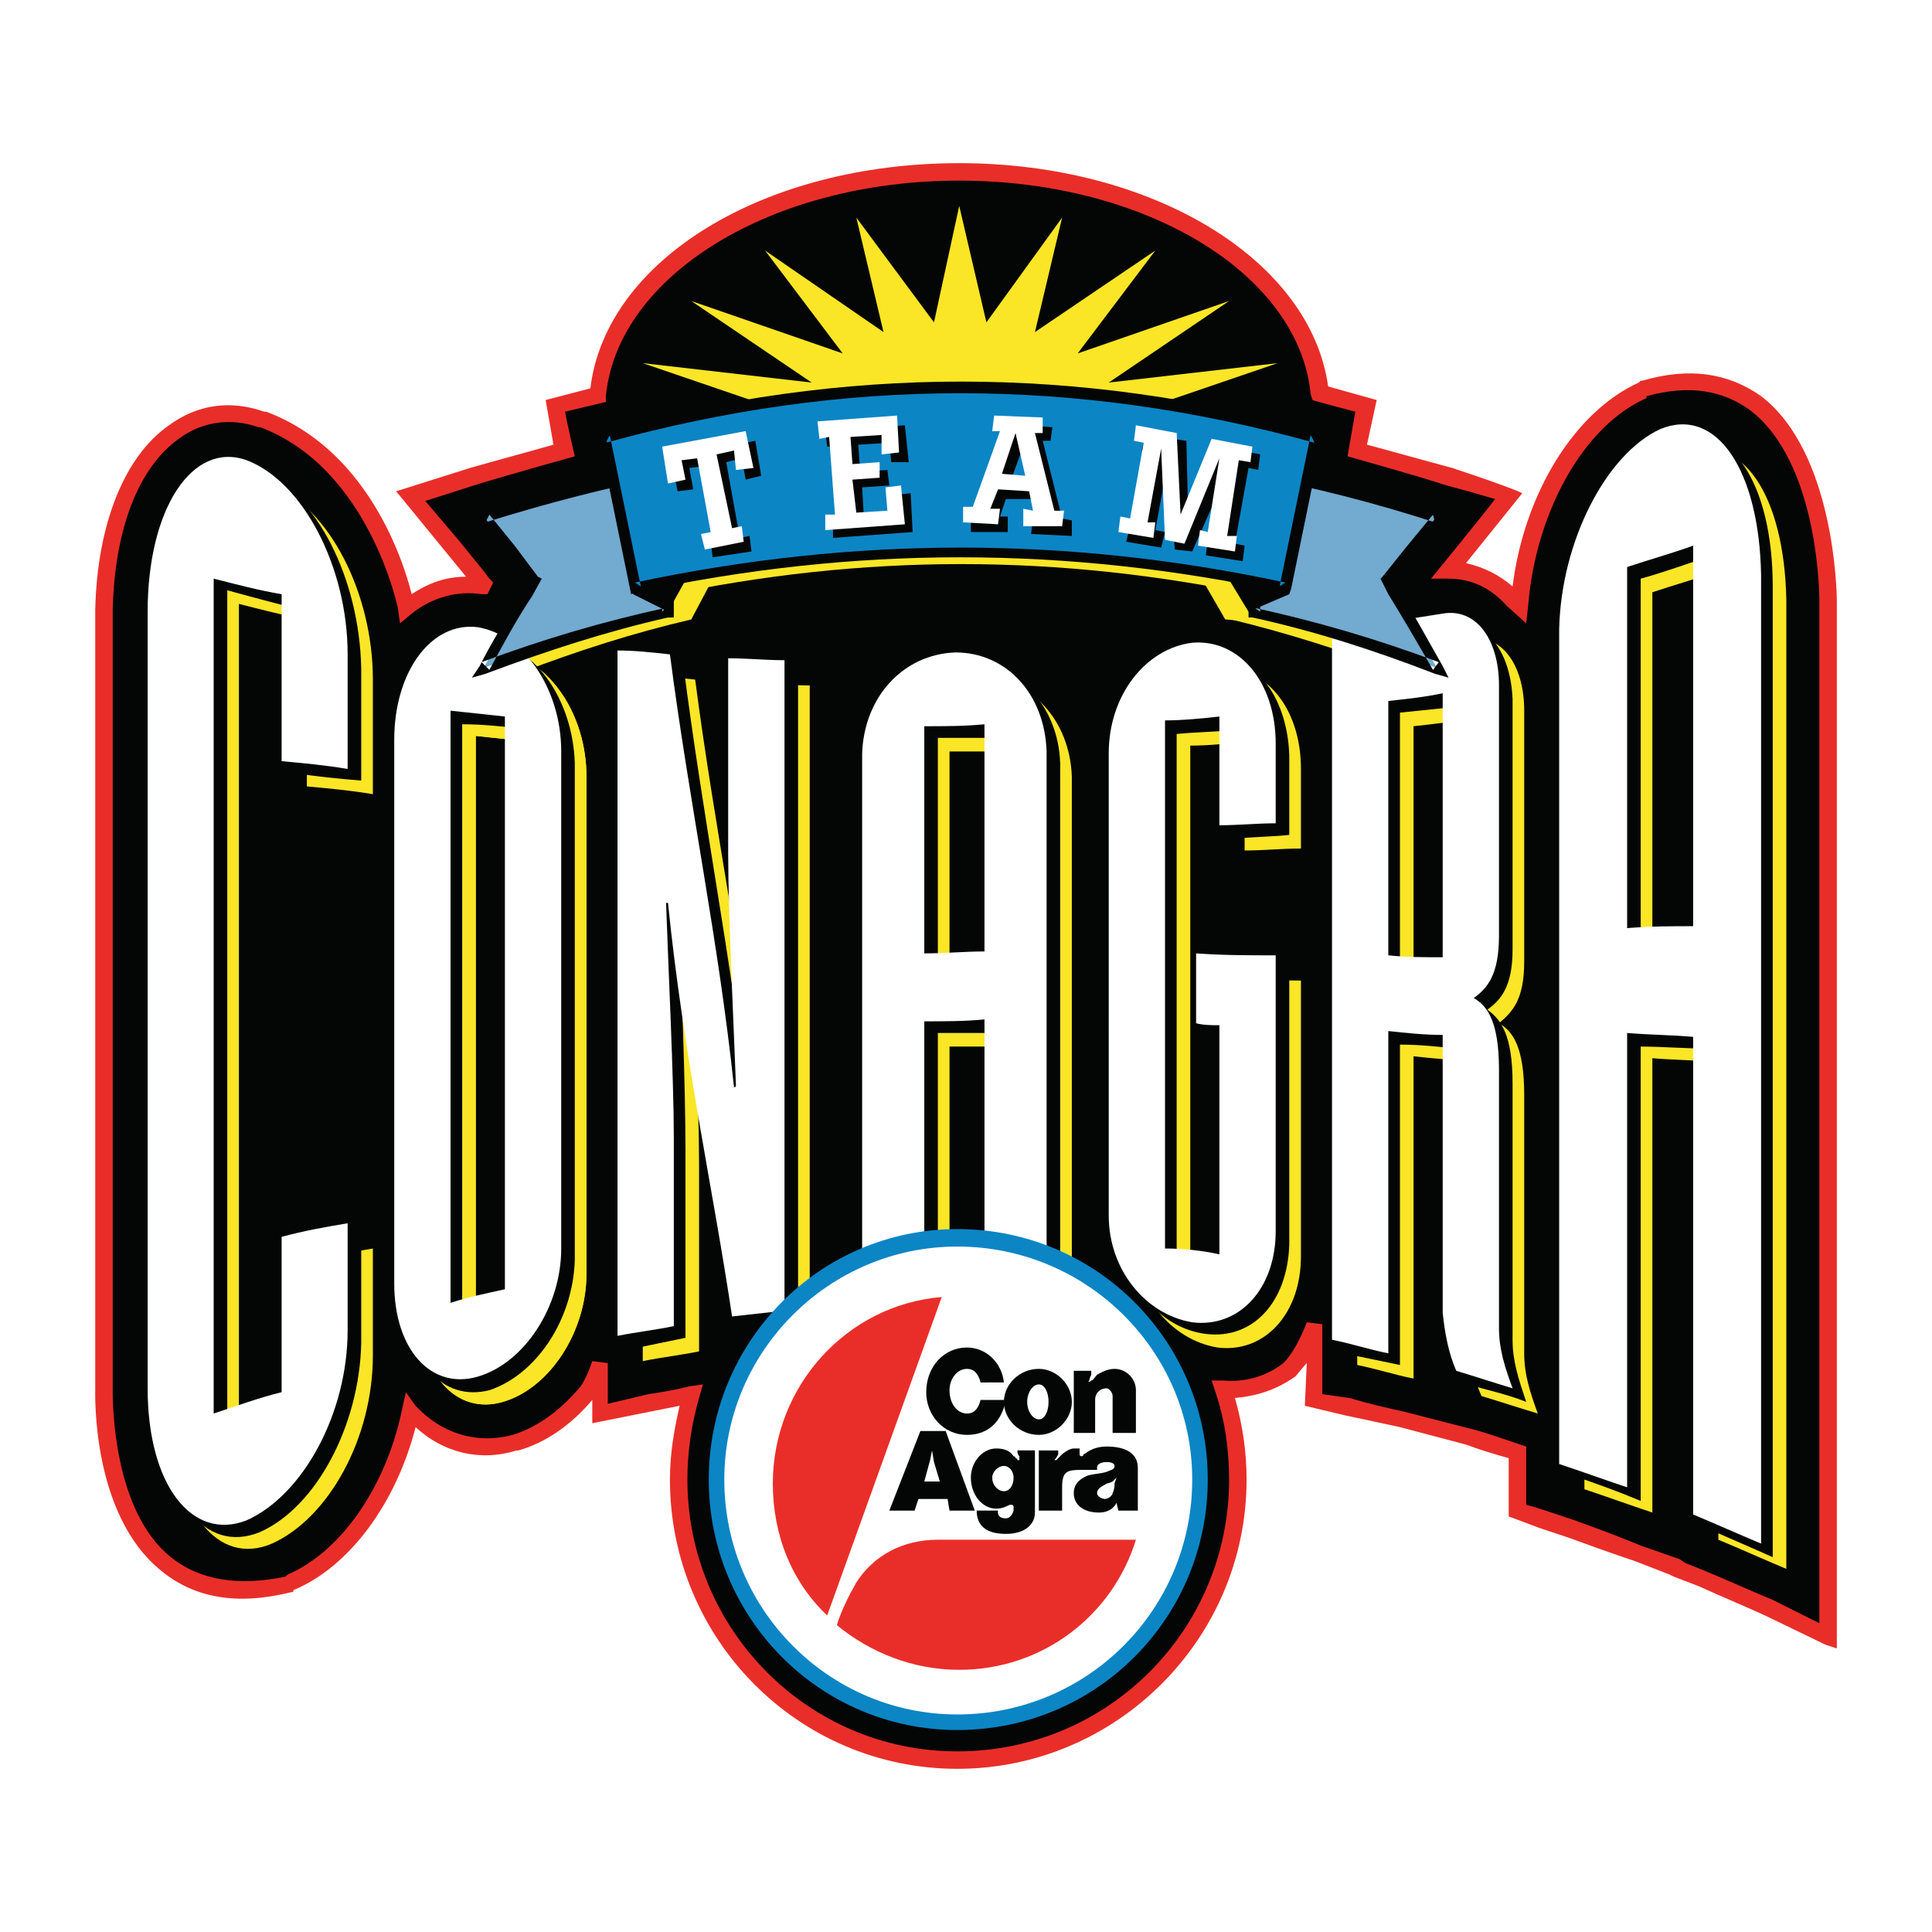 <?xml version="1.0" encoding="utf-8"?>
<!-- Generator: Adobe Illustrator 13.0.0, SVG Export Plug-In . SVG Version: 6.00 Build 14948)  -->
<!DOCTYPE svg PUBLIC "-//W3C//DTD SVG 1.0//EN" "http://www.w3.org/TR/2001/REC-SVG-20010904/DTD/svg10.dtd">
<svg version="1.0" id="Layer_1" xmlns="http://www.w3.org/2000/svg" xmlns:xlink="http://www.w3.org/1999/xlink" x="0px" y="0px"
	 width="192.756px" height="192.756px" viewBox="0 0 192.756 192.756" enable-background="new 0 0 192.756 192.756"
	 xml:space="preserve">
<g>
	<polygon fill-rule="evenodd" clip-rule="evenodd" fill="#FFFFFF" points="0,0 192.756,0 192.756,192.756 0,192.756 0,0 	"/>
	<path fill-rule="evenodd" clip-rule="evenodd" fill="#040606" d="M28.872,158.074L28.872,158.074v-0.193
		c5.812-2.518,10.46-9.299,12.01-17.24c2.712,3.1,6.393,4.455,10.46,3.293l0,0l0,0c2.905-0.775,5.424-2.711,7.167-5.037
		c0,0,0.775-0.773,1.356-2.904v5.035l5.036-0.969c1.356-0.387,2.712-0.58,4.068-0.773c-0.775,2.711-1.356,5.424-1.356,8.328
		c0,15.498,12.591,28.09,27.894,28.09c15.497,0,28.088-12.592,28.088-28.09c0-3.098-0.581-6.197-1.55-8.91
		c2.324,0,4.648-0.58,6.586-1.938c1.55-1.549,2.519-4.648,2.519-4.648v7.555l3.293,0.775c1.938,0.387,3.681,0.775,5.424,1.162
		l4.649,1.162l0,0l2.131,0.58c1.549,0.582,3.099,0.969,4.843,1.551v5.811l2.518,0.775l2.712,1.162
		c2.325,0.582,4.455,1.549,6.586,2.324l3.875,1.551l0,0l2.712,0.969c2.13,0.969,4.261,1.936,6.586,2.904l6.005,2.906V59.863
		c0,0-0.194-26.344-18.402-21.114l0,0l-0.193,0.194c-6.587,2.906-11.623,11.816-12.397,21.502c-0.194-0.194-0.388-0.388-0.388-0.582
		c-1.744-1.937-4.068-3.099-6.586-2.905l6.005-7.555l-5.812-1.744c-3.1-1.162-6.199-1.937-9.298-2.712l0.969-4.455l-3.875-0.969
		c-0.387-0.193-0.581-0.193-0.774-0.193c-1.162-12.204-16.271-22.083-36.03-22.083c-19.952,0-35.062,10.073-36.03,22.083
		c-0.194,0-0.388,0.193-0.388,0.193l-3.874,0.969l0.969,4.455c-3.1,0.775-6.199,1.55-9.299,2.712l-6.005,1.744l4.068,4.843
		c0.775,1.162,1.55,2.131,2.519,3.293l0.581,0.775H48.05c-2.712-0.194-5.23,0.581-7.555,2.324c0,0-2.712-14.528-14.334-18.79l0,0
		l0,0c-3.101-1.163-6.199-0.582-8.717,1.162c-4.456,3.099-6.974,9.492-6.974,17.822c0,0.193,0,77.677,0,77.677
		S9.501,162.723,28.872,158.074L28.872,158.074z"/>
	<path fill-rule="evenodd" clip-rule="evenodd" fill="#E92E29" d="M175.704,39.524c-3.293-2.325-7.167-2.905-11.815-1.55l0,0h-0.194
		l0,0l-0.193,0.194c-6.393,2.906-11.43,11.042-12.592,20.339c-1.355-1.162-2.905-1.937-4.648-2.324l5.617-6.974
		c0,0-0.581-0.388-6.974-2.518c-2.905-0.775-5.617-1.55-8.522-2.325l0.968-4.455l-4.843-1.356
		c-1.743-12.591-17.434-22.277-36.805-22.277c-19.564,0-35.255,9.686-36.805,22.47l-4.456,1.163l0.775,4.455
		c-2.712,0.775-5.618,1.55-8.33,2.325l-7.361,2.324l6.974,8.523c-1.938,0-3.681,0.581-5.424,1.744
		c-0.968-3.875-4.649-14.528-14.528-18.209l0,0c-0.194,0-0.194,0-0.194,0c-3.293-1.162-6.586-0.775-9.491,1.355
		c-4.456,3.1-7.168,9.879-7.361,18.403c0,0.193,0,69.736,0,77.677c0,0.582-0.388,12.592,6.586,18.209
		c3.293,2.711,7.555,3.486,12.979,2.131l0,0c0,0,0,0,0.194,0l0,0c0-0.193,0-0.193,0-0.193c5.618-2.324,10.267-8.717,12.204-16.271
		c2.712,2.518,6.393,3.486,10.073,2.324l0,0l0,0h0.193c2.712-0.775,5.23-2.52,7.361-5.037v2.324c0,0,7.748-1.549,8.717-1.742
		c-0.582,2.518-0.969,4.842-0.969,7.359c0,15.885,12.785,28.863,28.669,28.863s28.863-12.979,28.863-28.863
		c0-2.711-0.388-5.424-1.162-8.135c2.131-0.193,4.068-0.775,6.005-2.131l0,0l0,0c0.388-0.387,0.774-0.969,1.163-1.355l-0.194,4.262
		l4.067,0.969c0,0,3.681,0.773,5.424,1.162l6.587,1.742c1.55,0.582,2.905,0.969,4.262,1.357v5.811l3.1,1.162l2.905,0.969
		c2.131,0.773,4.262,1.549,6.586,2.324l3.487,1.355l0.387,0.193l2.519,0.969c2.131,0.969,4.455,1.938,6.586,2.906l6.005,2.906
		l1.162,0.387V59.863C183.259,59.283,183.065,45.142,175.704,39.524L175.704,39.524z M170.087,156.719l-1.938-0.775l0,0
		l-0.581-0.387l-3.874-1.357c-2.324-0.967-4.455-1.742-6.586-2.518l-2.905-0.969c0,0-1.163-0.387-1.938-0.58v-5.812l-0.581-0.193
		c-1.743-0.58-3.293-1.162-4.843-1.549l-6.78-1.744c-1.743-0.387-3.486-0.775-5.424-1.355l-2.712-0.387v-6.975l-1.549-0.193
		c0,0-0.969,2.711-2.325,4.068c-1.743,1.355-3.874,1.936-6.005,1.742h-1.163l0.388,1.162c0.969,2.906,1.356,5.812,1.356,8.717
		c0,14.916-12.01,27.121-27.12,27.121c-14.916,0-26.926-12.205-26.926-27.121c0-2.711,0.388-5.424,1.163-8.135l0.388-1.355
		l-1.356,0.193c-1.55,0.387-2.712,0.58-4.068,0.775l-4.068,0.967v-4.066l-1.549-0.193c-0.582,1.742-1.163,2.518-1.163,2.518
		c-1.937,2.324-4.262,4.068-6.78,4.842l0,0c-3.681,0.969-7.167-0.193-9.686-2.904l-0.968-1.357l-0.388,1.744
		c-1.55,7.555-6.005,14.141-11.429,16.465l-0.193,0.193c-4.649,0.969-8.524,0.389-11.43-1.936c-5.811-4.65-5.811-15.498-5.811-16.66
		l0,0V60.833c0.194-7.942,2.518-14.141,6.586-17.047c2.324-1.743,5.229-2.131,7.942-1.162h0.193c-0.193,0,0,0,0,0
		C36.814,46.691,39.72,60.638,39.72,60.833l0.193,1.355l1.162-0.969c1.938-1.549,4.456-2.324,6.974-1.937h0.581l0.581-1.163
		l-0.387-0.387l-0.582-0.775l-2.518-3.1l-3.293-3.874l4.844-1.55c3.099-0.968,10.072-2.906,10.072-2.906s-0.775-3.293-0.968-4.455
		l4.068-0.969v-0.581c1.162-12.01,16.465-21.502,35.255-21.502c18.597,0,33.899,9.298,35.062,21.309l0.193,0.581
		c-0.193,0,4.262,1.162,4.262,1.162l-0.774,4.455c0,0,6.974,1.938,9.879,2.906c1.55,0.387,3.487,0.969,4.843,1.356
		c-1.162,1.55-6.393,7.942-6.393,7.942h1.744c2.324,0,4.261,0.969,5.811,2.712l1.938,1.743l0.193-1.743
		c0.775-9.492,5.618-18.016,11.816-20.727v-0.194c4.262-1.162,7.555-0.581,10.267,1.356c6.974,5.23,6.974,18.79,6.974,18.983v96.662
		v5.424l-4.648-2.324C174.542,158.656,172.411,157.688,170.087,156.719L170.087,156.719z"/>
	<path fill-rule="evenodd" clip-rule="evenodd" fill="#FAE626" d="M52.892,131.148c-1.743,0.389-3.68,0.775-5.424,1.355
		c0-19.758,0-38.354,0-59.081c1.744,0.193,3.681,0.387,5.424,0.581C52.892,93.957,52.892,112.164,52.892,131.148L52.892,131.148z
		 M41.851,130.568c0,6.586,3.681,10.654,8.33,9.297c4.649-1.355,8.33-6.973,8.33-12.785c0-16.465,0-32.349,0-49.589
		c0-6.199-3.68-11.623-8.33-12.397c-4.649-0.581-8.33,4.456-8.33,11.235C41.851,95.312,41.851,112.359,41.851,130.568
		L41.851,130.568z"/>
	<path fill-rule="evenodd" clip-rule="evenodd" fill="#FAE626" d="M68.97,61.801c0-3.293,0-7.555,0-13.172
		c-5.811,1.162-11.235,2.518-16.852,4.455c1.549,1.937,3.099,3.875,4.648,5.812c-1.55,2.712-3.1,5.229-4.648,8.136
		C57.735,64.9,63.159,63.156,68.97,61.801L68.97,61.801z"/>
	<polygon fill-rule="evenodd" clip-rule="evenodd" fill="#FAE626" points="65.677,60.057 68.97,61.801 70.714,58.507 67.421,56.958 
		65.677,60.057 	"/>
	<path fill-rule="evenodd" clip-rule="evenodd" fill="#FAE626" d="M139.674,67.031c-1.549-2.906-3.099-5.424-4.648-8.136
		c1.55-1.937,3.1-3.875,4.648-5.812c-5.811-1.937-11.234-3.293-16.853-4.455c0,5.618,0,9.879,0,13.172
		C128.439,63.156,133.863,64.9,139.674,67.031L139.674,67.031z"/>
	<polygon fill-rule="evenodd" clip-rule="evenodd" fill="#FAE626" points="123.016,56.958 119.335,56.764 122.24,61.801 
		126.89,62.188 123.016,56.958 	"/>
	<path fill-rule="evenodd" clip-rule="evenodd" fill="#FAE626" d="M128.633,45.529c-22.276-6.198-43.391-6.198-65.474,0
		l2.905,13.947c20.146-4.262,39.517-4.262,59.663,0L128.633,45.529L128.633,45.529z"/>
	<path fill-rule="evenodd" clip-rule="evenodd" fill="#FAE626" d="M41.851,130.568c0,6.586,3.681,10.654,8.33,9.297
		c4.649-1.355,8.33-6.973,8.33-12.785c0-16.465,0-32.349,0-49.589c0-6.199-3.68-11.623-8.33-12.397
		c-4.649-0.581-8.33,4.456-8.33,11.235C41.851,95.312,41.851,112.359,41.851,130.568L41.851,130.568z M52.892,131.148
		c-1.743,0.389-3.68,0.775-5.424,1.355c0-19.758,0-38.354,0-59.081c1.744,0.193,3.681,0.387,5.424,0.581
		C52.892,93.957,52.892,112.164,52.892,131.148L52.892,131.148z"/>
	<path fill-rule="evenodd" clip-rule="evenodd" fill="#FAE626" d="M68.97,61.413c0-3.487,0-7.748,0-13.172
		c-5.811,1.163-11.235,2.519-16.852,4.262c1.549,1.937,3.099,3.875,4.648,5.812c-1.55,2.712-3.1,5.424-4.648,8.329
		C57.735,64.319,63.159,62.769,68.97,61.413L68.97,61.413z"/>
	<polygon fill-rule="evenodd" clip-rule="evenodd" fill="#FAE626" points="65.677,59.67 68.97,61.413 70.714,58.12 67.421,56.57 
		65.677,59.67 	"/>
	<path fill-rule="evenodd" clip-rule="evenodd" fill="#FAE626" d="M139.674,66.643c-1.549-2.905-3.099-5.617-4.648-8.329
		c1.55-1.937,3.1-3.875,4.648-5.812c-5.811-1.743-11.234-3.099-16.853-4.262c0,5.424,0,9.686,0,13.172
		C128.439,62.769,133.863,64.319,139.674,66.643L139.674,66.643z"/>
	<polygon fill-rule="evenodd" clip-rule="evenodd" fill="#FAE626" points="123.016,56.57 119.335,56.183 122.24,61.413 
		125.921,59.67 123.016,56.57 	"/>
	<path fill-rule="evenodd" clip-rule="evenodd" fill="#FAE626" d="M128.633,44.948c-22.276-6.199-43.391-6.199-65.474,0
		l2.905,14.141c20.146-4.456,39.517-4.456,59.663,0L128.633,44.948L128.633,44.948z"/>
	<path fill-rule="evenodd" clip-rule="evenodd" fill="#FAE626" d="M64.128,67.418c1.743,0,3.486,0.193,5.229,0.387
		c1.938,14.916,4.843,28.475,6.393,43.003c0.193,0,0.193,0,0.193,0c-0.193-5.424-0.775-17.046-0.775-23.051
		c0-6.586,0-12.979,0-19.564c1.937,0,3.681,0.193,5.618,0.193c0,22.664,0,44.166,0,64.893c-1.744,0.193-3.487,0.387-5.23,0.582
		c-1.938-12.979-4.843-25.957-6.586-41.261l0,0c0.194,5.812,0.775,17.435,0.775,23.438c0,6.393,0,12.398,0,18.791
		c-1.937,0.387-3.681,0.58-5.617,0.969C64.128,113.521,64.128,91.438,64.128,67.418L64.128,67.418z"/>
	<path fill-rule="evenodd" clip-rule="evenodd" fill="#FAE626" d="M113.136,77.685c0-5.811,3.681-10.459,8.33-11.042
		c4.648-0.387,8.329,3.875,8.329,10.073c0,2.712,0,5.23,0,7.942c-1.937,0-3.681,0.194-5.617,0.194c0-3.68,0-7.167,0-10.848
		c-1.744,0.194-3.681,0.387-5.424,0.387c0,18.209,0,35.644,0,52.688c1.743,0,3.68,0.195,5.424,0.582c0-7.555,0-15.109,0-22.857
		c-0.775,0-1.55-0.195-2.325-0.195c0-2.324,0-4.453,0-6.973c2.713,0,5.23,0.193,7.942,0.193c0,9.492,0,18.402,0,27.508
		c0,5.811-3.681,9.686-8.329,9.104c-4.649-0.775-8.33-5.23-8.33-10.654C113.136,108.871,113.136,93.569,113.136,77.685
		L113.136,77.685z"/>
	<path fill-rule="evenodd" clip-rule="evenodd" fill="#FAE626" d="M141.03,72.455c1.743-0.194,3.681-0.387,5.424-0.775
		c0,9.104,0,17.627,0,26.344c-1.743,0-3.681,0-5.424-0.193C141.03,89.307,141.03,81.172,141.03,72.455L141.03,72.455z
		 M135.413,136.186c1.937,0.387,3.681,0.969,5.617,1.355c0-10.654,0-21.115,0-32.156c1.743,0.193,3.681,0.387,5.424,0.387
		c0,9.492,0,18.404,0,27.701c0,1.938,0.581,4.068,1.356,5.812c1.937,0.58,3.681,1.162,5.617,1.742
		c-0.775-2.131-1.356-3.873-1.356-6.004c0-8.717,0-17.047,0-25.764c0-4.844-1.162-6.393-2.518-7.168
		c1.355-1.162,2.518-2.324,2.518-6.198c0-8.33,0-16.272,0-24.988c0-4.649-2.324-7.749-5.617-7.167
		c-3.681,0.581-7.36,1.162-11.041,1.743C135.413,90.276,135.413,113.328,135.413,136.186L135.413,136.186z"/>
	<path fill-rule="evenodd" clip-rule="evenodd" fill="#FAE626" d="M17.25,63.544c0-10.267,4.456-17.046,9.879-15.109
		c5.618,2.131,10.073,10.654,10.073,19.371c0,3.874,0,7.555,0,11.429c-2.325-0.387-4.456-0.581-6.586-0.774
		c0-5.618,0-10.848,0-16.659c-2.325-0.388-4.455-0.968-6.78-1.55c0,30.413,0,55.013,0,83.296c2.325-0.775,4.455-1.551,6.78-2.131
		c0-5.424,0-10.268,0-15.498c2.131-0.58,4.262-0.969,6.586-1.355c0,3.68,0,7.168,0,10.654c0,8.33-4.456,16.271-10.073,18.789
		c-5.424,2.326-9.879-3.293-9.879-12.979C17.25,114.684,17.25,91.632,17.25,63.544L17.25,63.544z"/>
	<path fill-rule="evenodd" clip-rule="evenodd" fill="#FAE626" d="M94.733,74.973c2.131,0,4.068,0,6.005,0
		c0,7.554,0,14.916,0,22.664c-1.937,0-3.874,0-6.005,0C94.733,90.082,94.733,82.721,94.733,74.973L94.733,74.973z M88.729,132.893
		c1.937-0.193,3.875-0.193,6.005-0.193c0-9.299,0-18.402,0-28.283c2.131,0,4.068,0,6.005,0c0,9.881,0,18.984,0,28.088
		c2.131,0,4.068,0.195,6.199,0.195c0-17.436,0-36.031,0-55.208c-0.193-5.618-4.068-9.879-9.104-9.879
		c-5.23,0.194-9.104,4.456-9.104,10.267C88.729,97.057,88.729,115.459,88.729,132.893L88.729,132.893z"/>
	<path fill-rule="evenodd" clip-rule="evenodd" fill="#FAE626" d="M164.856,59.089c2.325-0.775,4.456-1.356,6.586-2.131
		c0,13.366,0,25.376,0,37.967c-2.13,0-4.261,0-6.586,0.193C164.856,83.109,164.856,71.68,164.856,59.089L164.856,59.089z
		 M158.077,148.582c2.324,0.775,4.455,1.551,6.779,2.324c0-15.496,0-29.83,0-45.328c2.325,0.193,4.456,0.193,6.586,0.389
		c0,16.078,0,31.188,0,47.652c2.325,0.969,4.456,1.938,6.78,2.906c0-33.318,0-61.987,0-96.662
		c-0.193-10.46-4.455-16.853-10.073-14.528c-5.424,2.518-9.879,11.235-10.072,19.952
		C158.077,94.731,158.077,120.688,158.077,148.582L158.077,148.582z"/>
	<path fill-rule="evenodd" clip-rule="evenodd" fill="#040606" d="M51.73,129.793c-1.937,0.582-3.68,0.969-5.618,1.355
		c0-19.758,0-38.354,0-58.888c1.938,0,3.681,0.194,5.618,0.387C51.73,92.601,51.73,110.809,51.73,129.793L51.73,129.793z
		 M40.495,129.211c0.193,6.781,3.68,10.654,8.33,9.492c4.649-1.549,8.329-6.973,8.523-12.979c0-16.465,0-32.349,0-49.589
		c-0.194-6.199-3.874-11.623-8.523-12.204c-4.649-0.581-8.136,4.262-8.33,11.235C40.495,93.957,40.495,111.002,40.495,129.211
		L40.495,129.211z"/>
	<path fill-rule="evenodd" clip-rule="evenodd" fill="#040606" d="M62.771,66.062c1.937,0.194,3.487,0.387,5.424,0.387
		c1.938,15.11,4.649,28.669,6.393,43.197c0,0,0,0,0.193,0c-0.388-5.617-0.774-17.24-0.774-23.245c0-6.586,0-12.785,0-19.564
		c1.937,0.193,3.68,0.193,5.617,0.388c0,22.47,0,43.972,0,64.699c-1.937,0.193-3.293,1.355-5.23,1.549
		c-1.937-12.979-4.842-26.926-6.585-42.228h-0.194c0.388,5.812,0.775,17.626,0.775,23.439c0,6.393,0,12.592,0,18.789
		c-1.937,0.389-3.681,0.775-5.618,1.162C62.771,112.164,62.771,90.082,62.771,66.062L62.771,66.062z"/>
	<path fill-rule="evenodd" clip-rule="evenodd" fill="#040606" d="M111.779,76.522c0.194-5.811,3.875-10.654,8.524-11.235
		c4.648-0.388,8.136,4.067,8.329,10.073c0,2.712,0,5.423,0,7.942c-1.938,0.193-3.681,0.193-5.617,0.388c0-3.681,0-7.167,0-10.848
		c-1.938,0.194-3.681,0.194-5.618,0.387c0,18.209,0,35.448,0,52.495c1.938,0.193,3.681,0.389,5.618,0.582c0-7.555,0-14.916,0-22.857
		c-0.775,0-1.55,0-2.519,0c0-2.326,0-4.65,0-6.975c2.712,0,5.424,0,8.136,0c0,9.492,0,18.596,0,27.701
		c-0.193,5.811-3.681,9.49-8.329,8.91c-4.649-0.582-8.33-5.037-8.524-10.461C111.779,107.516,111.779,92.407,111.779,76.522
		L111.779,76.522z"/>
	<path fill-rule="evenodd" clip-rule="evenodd" fill="#040606" d="M139.674,71.099c1.938-0.193,3.681-0.387,5.618-0.581
		c0,8.911,0,17.434,0,26.151c-1.938,0-3.681,0-5.618,0C139.674,88.146,139.674,79.816,139.674,71.099L139.674,71.099z
		 M134.057,135.023c1.938,0.387,3.681,0.775,5.617,1.162c0-10.654,0-20.922,0-31.963c1.938,0,3.681,0.193,5.618,0.387
		c0,9.492,0,18.404,0,27.701c0,1.938,0.581,4.068,1.162,5.812c1.938,0.58,3.874,0.969,5.812,1.742
		c-0.774-2.324-1.356-4.066-1.356-6.199c0-8.717,0-16.852,0-25.568c0-4.842-1.162-6.393-2.518-7.361
		c1.355-0.969,2.518-2.324,2.518-6.005c0-8.33,0-16.465,0-24.988c-0.193-4.649-2.518-7.749-5.617-7.361
		c-3.874,0.774-7.361,1.356-11.235,1.937C134.057,88.92,134.057,111.973,134.057,135.023L134.057,135.023z"/>
	<path fill-rule="evenodd" clip-rule="evenodd" fill="#040606" d="M15.894,62.188c0.194-10.267,4.456-17.046,10.073-15.109
		c5.618,2.131,9.879,10.654,10.072,19.564c0,3.875,0,7.555,0,11.235c-2.324-0.194-4.455-0.387-6.779-0.775
		c0-5.424,0-10.848,0-16.465c-2.325-0.581-4.456-1.162-6.586-1.743c0,30.605,0,55.013,0,83.294c2.131-0.773,4.262-1.355,6.586-2.131
		c0-5.229,0-10.266,0-15.496c2.325-0.387,4.456-0.775,6.779-1.162c0,3.486,0,6.975,0,10.654
		c-0.193,8.135-4.455,16.271-10.072,18.789c-5.618,2.324-9.879-3.486-10.073-12.979C15.894,113.521,15.894,90.47,15.894,62.188
		L15.894,62.188z"/>
	<path fill-rule="evenodd" clip-rule="evenodd" fill="#040606" d="M93.571,73.617c2.131,0,4.068,0,6.005,0
		c0,7.555,0,14.916,0,22.664c-1.937,0-3.874,0-6.005,0C93.571,88.726,93.571,81.365,93.571,73.617L93.571,73.617z M87.566,131.537
		c1.937-0.195,4.068-0.195,6.005-0.195c0-9.104,0-18.402,0-28.281c2.131,0,4.068,0,6.005,0c0,9.879,0,18.984,0,28.088
		c2.131,0,4.068,0.193,6.199,0.193c0-17.434,0-36.029,0-55.207c-0.194-5.618-4.068-9.879-9.104-9.879
		c-5.037,0.193-9.104,4.456-9.104,10.267C87.566,95.7,87.566,114.102,87.566,131.537L87.566,131.537z"/>
	<path fill-rule="evenodd" clip-rule="evenodd" fill="#040606" d="M163.694,57.733c2.131-0.581,4.262-1.356,6.586-2.131
		c0,13.367,0,25.57,0,37.967c-2.324,0.194-4.455,0.194-6.586,0.194C163.694,81.946,163.694,70.324,163.694,57.733L163.694,57.733z
		 M156.914,147.227c2.325,0.775,4.456,1.551,6.78,2.52c0-15.498,0-30.025,0-45.33c2.131,0,4.262,0.193,6.586,0.193
		c0,16.078,0,31.189,0,47.848c2.131,0.969,4.456,1.938,6.587,2.906c0-33.514,0-61.988,0-96.856c0-10.267-4.262-16.853-9.88-14.528
		c-5.617,2.519-9.879,11.235-10.073,20.146C156.914,93.569,156.914,119.332,156.914,147.227L156.914,147.227z"/>
	<path fill-rule="evenodd" clip-rule="evenodd" fill="#FFFFFF" d="M14.731,61.026c0-10.267,4.456-17.047,9.88-15.109
		c5.617,2.131,10.073,10.654,10.073,19.371c0,3.874,0,7.555,0,11.429c-2.325-0.387-4.456-0.581-6.586-0.775
		c0-5.618,0-10.848,0-16.659c-2.324-0.388-4.455-0.969-6.78-1.55c0,30.413,0,55.013,0,83.294c2.325-0.773,4.456-1.549,6.78-2.131
		c0-5.424,0-10.266,0-15.496c2.131-0.58,4.262-0.969,6.586-1.355c0,3.68,0,7.166,0,10.654c0,8.328-4.456,16.465-10.073,18.982
		c-5.424,2.131-9.88-3.486-9.88-13.172C14.731,112.164,14.731,89.114,14.731,61.026L14.731,61.026z"/>
	<path fill-rule="evenodd" clip-rule="evenodd" fill="#FFFFFF" d="M50.374,128.631c-1.743,0.387-3.68,0.775-5.424,1.355
		c0-19.758,0-38.354,0-59.081c1.744,0.193,3.681,0.387,5.424,0.581C50.374,91.438,50.374,109.646,50.374,128.631L50.374,128.631z
		 M39.333,128.049c0,6.586,3.681,10.654,8.33,9.299c4.648-1.355,8.33-6.973,8.33-12.785c0-16.465,0-32.349,0-49.589
		c0-6.199-3.681-11.623-8.33-12.398c-4.649-0.581-8.33,4.456-8.33,11.235C39.333,92.794,39.333,109.842,39.333,128.049
		L39.333,128.049z"/>
	<path fill-rule="evenodd" clip-rule="evenodd" fill="#FFFFFF" d="M61.609,64.9c1.743,0,3.487,0.194,5.23,0.388
		c1.937,14.916,4.843,28.475,6.393,43.197c0.194,0,0.194-0.193,0.194-0.193c-0.194-5.424-0.775-17.046-0.775-23.052
		c0-6.586,0-12.979,0-19.564c1.937,0,3.68,0.193,5.618,0.193c0,22.664,0,44.167,0,64.894c-1.744,0.193-3.487,0.387-5.23,0.58
		c-1.937-12.979-4.843-25.957-6.393-41.26c-0.193,0-0.193,0-0.193,0c0.193,5.812,0.774,17.434,0.774,23.439
		c0,6.393,0,12.396,0,18.789c-1.937,0.389-3.681,0.582-5.617,0.969C61.609,111.002,61.609,88.92,61.609,64.9L61.609,64.9z"/>
	<path fill-rule="evenodd" clip-rule="evenodd" fill="#FFFFFF" d="M92.215,72.455c2.131,0,4.068,0,6.005-0.194
		c0,7.749,0,15.11,0,22.665c-1.938,0-3.874,0.193-6.005,0.193C92.215,87.371,92.215,80.009,92.215,72.455L92.215,72.455z
		 M86.017,130.375c2.131-0.195,4.068-0.195,6.199-0.389c0-9.104,0-18.209,0-28.088c2.131,0,4.068,0,6.005-0.193
		c0,9.879,0,19.178,0,28.281c2.131,0,4.067,0,6.198,0.193c0-17.434,0-36.03,0-55.207c-0.193-5.812-4.067-9.879-9.104-9.879
		c-5.23,0.194-9.104,4.456-9.298,10.073C86.017,94.344,86.017,112.746,86.017,130.375L86.017,130.375z"/>
	<path fill-rule="evenodd" clip-rule="evenodd" fill="#FFFFFF" d="M110.618,75.167c0-5.812,3.681-10.46,8.329-11.042
		c4.649-0.387,8.33,3.875,8.33,10.074c0,2.712,0,5.23,0,7.942c-1.938,0-3.681,0.194-5.618,0.194c0-3.681,0-7.167,0-10.848
		c-1.743,0.193-3.681,0.387-5.424,0.387c0,18.208,0,35.642,0,52.689c1.743,0,3.681,0.193,5.424,0.582c0-7.555,0-15.109,0-22.859
		c-0.775,0-1.55,0-2.324-0.193c0-2.324,0-4.455,0-6.973c2.712,0.194,5.23,0.194,7.942,0.194c0,9.492,0,18.402,0,27.508
		c0,5.811-3.681,9.684-8.33,9.104c-4.648-0.775-8.329-5.23-8.329-10.654C110.618,106.354,110.618,91.051,110.618,75.167
		L110.618,75.167z"/>
	<path fill-rule="evenodd" clip-rule="evenodd" fill="#FFFFFF" d="M138.512,69.936c1.744-0.193,3.681-0.387,5.424-0.774
		c0,9.104,0,17.627,0,26.345c-1.743,0-3.68,0-5.424-0.194C138.512,86.789,138.512,78.653,138.512,69.936L138.512,69.936z
		 M132.895,133.666c1.938,0.389,3.681,0.969,5.617,1.357c0-10.654,0-21.115,0-32.156c1.744,0.193,3.681,0.389,5.424,0.389
		c0,9.49,0,18.4,0,27.699c0.194,1.938,0.582,4.068,1.356,5.811c1.938,0.582,3.681,1.162,5.617,1.744
		c-0.774-2.131-1.355-3.875-1.355-6.006c0-8.717,0-17.045,0-25.762c0-4.844-1.162-6.393-2.519-7.168
		c1.356-0.969,2.519-2.324,2.519-6.199c0-8.33,0-16.272,0-24.989c0-4.649-2.324-7.749-5.618-7.167
		c-3.68,0.582-7.36,1.163-11.041,1.744C132.895,87.758,132.895,110.809,132.895,133.666L132.895,133.666z"/>
	<path fill-rule="evenodd" clip-rule="evenodd" fill="#FFFFFF" d="M162.339,56.57c2.324-0.775,4.455-1.356,6.586-2.131
		c0,13.366,0,25.376,0,37.967c-2.131,0-4.262,0-6.586,0.194C162.339,80.591,162.339,69.162,162.339,56.57L162.339,56.57z
		 M155.559,146.064c2.324,0.775,4.455,1.549,6.78,2.324c0-15.496,0-29.832,0-45.328c2.324,0.195,4.455,0.195,6.586,0.389
		c0,16.076,0,31.186,0,47.652c2.324,0.969,4.456,1.936,6.779,2.904c0-33.318,0-61.986,0-96.661
		c-0.193-10.46-4.455-16.853-10.072-14.528c-5.425,2.519-9.879,11.235-10.073,19.952C155.559,92.213,155.559,118.17,155.559,146.064
		L155.559,146.064z"/>
	<polygon fill-rule="evenodd" clip-rule="evenodd" fill="#FAE626" points="95.702,20.541 98.414,32.163 105.969,21.703 
		103.257,33.131 115.267,24.996 107.519,35.262 122.628,30.032 110.618,38.168 127.471,36.23 112.168,41.461 79.431,41.461 
		64.128,36.23 80.98,38.168 68.97,30.032 84.079,35.262 76.331,24.996 88.148,33.131 85.435,21.703 93.184,32.163 95.702,20.541 	
		"/>
	<path fill-rule="evenodd" clip-rule="evenodd" fill="#73AACF" d="M66.646,61.026c0-3.487,0-8.136,0-14.141
		c-6.198,1.356-12.204,2.712-18.402,4.649c1.743,2.131,3.487,4.262,5.036,6.199c-1.549,3.1-3.293,5.811-5.036,8.91
		C54.442,64.319,60.447,62.575,66.646,61.026L66.646,61.026z"/>
	<path fill-rule="evenodd" clip-rule="evenodd" fill="#040606" d="M67.227,61.026V46.304l-0.774,0.194
		c-6.199,1.162-12.204,2.712-18.209,4.649l-0.775,0.194l0.388,0.581c0.968,1.162,1.743,2.131,2.711,3.293l2.325,2.906v-0.581
		l-0.774,1.356c-1.356,2.518-2.906,4.843-4.262,7.554l-0.776,1.163l1.356-0.387c6.199-2.325,12.204-4.262,18.208-5.618h0.581V61.026
		L67.227,61.026z M48.825,66.837c1.355-2.519,2.712-5.037,4.261-7.361l0.969-1.743l-0.388-0.194l-2.324-3.1
		c-0.775-0.968-1.744-2.131-2.518-3.099l-0.388,0.774c6.199-1.937,12.204-3.486,18.208-4.648l-0.581-0.582v14.141l0.388-0.388
		c-6.199,1.356-12.204,3.1-18.402,5.424L48.825,66.837L48.825,66.837z"/>
	<polygon fill-rule="evenodd" clip-rule="evenodd" fill="#040606" points="63.159,59.283 66.646,61.026 68.583,57.539 
		64.902,55.795 63.159,59.283 	"/>
	<path fill-rule="evenodd" clip-rule="evenodd" fill="#73AACF" d="M125.146,61.026c0-3.487,0-8.136,0-14.141
		c6.199,1.356,12.011,2.712,18.209,4.649c-1.743,2.131-3.293,4.262-5.036,6.199c1.743,3.1,3.293,5.811,5.036,8.91
		C137.156,64.319,131.345,62.575,125.146,61.026L125.146,61.026z"/>
	<path fill-rule="evenodd" clip-rule="evenodd" fill="#040606" d="M125.728,61.026V46.885l-0.775,0.582
		c6.199,1.162,12.204,2.712,18.209,4.648l-0.193-0.774l-2.712,3.293l-2.325,2.906l-0.193,0.194l0.193,0.387l0.581,1.163
		c1.55,2.518,2.906,4.842,4.456,7.555l0.581-0.775c-6.199-2.324-12.204-4.067-18.403-5.424L125.728,61.026L125.728,61.026z
		 M143.936,66.449c-1.549-2.711-2.905-5.23-4.455-7.748l-0.58-1.163l-0.194,0.581l2.518-2.906l2.52-3.293l0.58-0.581l-0.774-0.194
		c-6.199-1.937-12.204-3.487-18.403-4.649l-0.58-0.194v15.303h0.387c6.199,1.356,12.204,3.293,18.209,5.618l1.356,0.387
		L143.936,66.449L143.936,66.449z"/>
	<polygon fill-rule="evenodd" clip-rule="evenodd" fill="#040606" points="128.633,59.283 124.565,61.026 121.271,55.602 
		125.146,55.795 128.633,59.283 	"/>
	<path fill-rule="evenodd" clip-rule="evenodd" fill="#0C85C5" d="M128.246,58.507c-21.89-4.649-43.004-4.649-64.894,0.194
		l-2.905-15.11c24.02-6.586,46.878-6.586,70.897,0L128.246,58.507L128.246,58.507z"/>
	<path fill-rule="evenodd" clip-rule="evenodd" fill="#040606" d="M128.246,58.12c-21.696-4.649-43.004-4.649-64.894,0l0.582,0.387
		l-3.099-15.109l-0.387,0.775c23.826-6.586,46.878-6.586,70.704,0l-0.388-0.775l-3.1,15.109L128.246,58.12L128.246,58.12z
		 M131.538,43.011c-24.02-6.586-47.265-6.586-71.285,0l-0.581,0.194l3.293,16.078l0.581-0.194c21.696-4.649,42.811-4.649,64.506,0
		l0.581,0.194l0.194-0.581l3.099-15.11v-0.387L131.538,43.011L131.538,43.011z"/>
	<path fill-rule="evenodd" clip-rule="evenodd" fill="#FFFFFF" d="M95.508,171.828c13.366,0,24.214-10.848,24.214-24.215
		c0-13.172-10.849-24.02-24.214-24.02c-13.172,0-24.02,10.848-24.02,24.02C71.489,160.98,82.336,171.828,95.508,171.828
		L95.508,171.828z"/>
	<path fill-rule="evenodd" clip-rule="evenodd" fill="#0C85C5" d="M95.508,172.604c13.948,0,24.989-11.236,24.989-24.99
		c0-13.752-11.041-24.988-24.989-24.988c-13.753,0-24.794,11.236-24.794,24.988C70.714,161.367,81.755,172.604,95.508,172.604
		L95.508,172.604z M72.264,147.613c0-12.783,10.459-23.244,23.245-23.244c12.978,0,23.439,10.461,23.439,23.244
		c0,12.979-10.461,23.439-23.439,23.439C82.723,171.053,72.264,160.592,72.264,147.613L72.264,147.613z"/>
	<polygon fill-rule="evenodd" clip-rule="evenodd" fill="#040606" points="75.362,43.979 75.944,47.466 74.394,47.854 
		74.007,45.723 72.457,46.11 73.813,53.665 74.781,53.471 74.975,55.021 71.101,55.602 70.907,54.052 71.876,53.858 70.326,46.498 
		68.776,46.691 69.164,48.822 67.614,49.016 66.839,45.529 75.362,43.979 	"/>
	<polygon fill-rule="evenodd" clip-rule="evenodd" fill="#040606" points="82.336,43.011 90.278,42.429 90.666,46.11 88.922,46.11 
		88.729,44.173 85.629,44.367 85.823,47.079 88.535,46.885 88.729,48.435 86.017,48.628 86.21,51.921 89.31,51.728 89.116,49.403 
		90.859,49.209 91.053,53.083 83.111,53.665 83.111,52.115 84.079,52.115 83.499,44.561 82.53,44.561 82.336,43.011 	"/>
	<path fill-rule="evenodd" clip-rule="evenodd" fill="#040606" d="M103.257,48.241h-2.519l1.55-4.262L103.257,48.241L103.257,48.241
		z M99.964,43.786h0.774l-2.905,7.748l-0.969-0.193v1.743h3.681v-1.55H99.77l0.582-1.743h3.1l0.387,1.937h-0.774l-0.194,1.55
		l4.068,0.194v-1.55l-0.969-0.194l-1.938-7.749h0.775L105,42.624l-5.036-0.388V43.786L99.964,43.786z"/>
	<polygon fill-rule="evenodd" clip-rule="evenodd" fill="#040606" points="114.299,43.398 118.366,43.979 118.56,52.115 
		121.853,44.561 125.728,45.335 125.534,46.885 124.565,46.691 123.209,54.246 124.178,54.439 123.983,55.989 120.304,55.408 
		120.497,53.858 121.271,53.858 122.628,46.691 118.947,55.021 117.204,54.827 116.623,45.529 115.267,52.89 116.235,53.083 
		115.848,54.633 112.361,54.052 112.749,52.502 113.717,52.502 114.88,45.142 113.91,44.948 114.299,43.398 	"/>
	<polygon fill-rule="evenodd" clip-rule="evenodd" fill="#FFFFFF" points="74.394,43.011 75.169,46.691 73.426,46.885 
		73.232,44.948 71.489,45.335 73.038,52.696 74.007,52.502 74.201,54.052 70.326,54.827 69.939,53.277 70.907,53.083 69.551,45.723 
		68.002,45.917 68.389,47.854 66.646,48.241 66.064,44.561 74.394,43.011 	"/>
	<polygon fill-rule="evenodd" clip-rule="evenodd" fill="#FFFFFF" points="81.562,42.042 89.503,41.461 89.697,45.142 
		87.954,45.335 87.954,43.398 84.854,43.592 85.048,46.304 87.76,46.11 87.76,47.66 85.048,47.854 85.435,51.146 88.535,50.953 
		88.341,48.628 89.891,48.435 90.278,52.309 82.336,52.89 82.336,51.34 83.305,51.34 82.723,43.592 81.755,43.786 81.562,42.042 	
		"/>
	<path fill-rule="evenodd" clip-rule="evenodd" fill="#FFFFFF" d="M102.288,47.466l-2.324-0.194l1.355-4.067L102.288,47.466
		L102.288,47.466z M98.995,43.011h0.774l-2.712,7.555H96.09v1.549l3.486,0.194l0.193-1.549h-0.968l0.774-1.938l3.1,0.194
		l0.388,1.938l-0.969-0.194v1.743h3.874l0.193-1.549h-0.968l-1.938-7.749h0.774v-1.55l-4.843-0.194L98.995,43.011L98.995,43.011z"/>
	<polygon fill-rule="evenodd" clip-rule="evenodd" fill="#FFFFFF" points="113.33,42.429 117.397,43.205 117.785,51.34 
		120.884,43.786 124.952,44.561 124.759,46.11 123.597,45.917 122.434,53.471 123.402,53.471 123.209,55.021 119.528,54.439 
		119.723,52.89 120.497,53.083 121.659,45.723 118.173,54.246 116.235,53.858 115.848,44.754 114.492,52.115 115.267,52.115 
		115.073,53.665 111.587,53.083 111.779,51.534 112.749,51.728 114.104,44.173 113.136,43.979 113.33,42.429 	"/>
	<path fill-rule="evenodd" clip-rule="evenodd" fill="#FFFFFF" d="M111.393,147.42l-0.193,0.582c0,0.775-0.194,1.162-0.581,1.549
		c-0.969,0.389-1.744-0.387-0.969-1.162c0.193,0,0.581-0.193,1.162-0.387C111.005,147.809,111.199,147.42,111.393,147.42
		L111.393,147.42z"/>
	<path fill-rule="evenodd" clip-rule="evenodd" fill="#E92E29" d="M93.958,129.406c-9.492,0.773-16.853,8.91-16.853,18.596
		c0,5.23,1.938,9.879,5.424,13.172L93.958,129.406L93.958,129.406z"/>
	<path fill-rule="evenodd" clip-rule="evenodd" fill="#E92E29" d="M83.499,162.143c3.293,2.711,7.555,4.455,12.204,4.455
		c8.329,0,15.303-5.424,17.628-12.979c0,0-16.466,0-19.759,0c-3.486,0-6.392,1.549-8.136,4.262
		C83.886,160.592,83.499,162.143,83.499,162.143L83.499,162.143z"/>
	<path fill-rule="evenodd" clip-rule="evenodd" fill="#040606" d="M100.158,137.928c-0.194-1.936-1.744-3.486-3.682-3.486
		c-2.324,0-4.067,1.938-4.067,4.455c0,2.326,1.743,4.262,4.067,4.262c2.132,0,3.487-1.355,3.875-3.486h-2.519
		c-0.193,0.775-0.581,1.355-1.356,1.355c-0.968,0-1.743-0.969-1.743-2.324c0-1.162,0.775-2.131,1.743-2.131
		c0.775,0,1.163,0.582,1.356,1.355H100.158L100.158,137.928z"/>
	<path fill-rule="evenodd" clip-rule="evenodd" fill="#040606" d="M106.938,139.865c0,1.744-1.55,3.293-3.293,3.293
		c-1.938,0-3.486-1.549-3.486-3.293c0-1.742,1.549-3.293,3.486-3.293C105.388,136.572,106.938,138.123,106.938,139.865
		L106.938,139.865z M103.645,138.123c-0.581,0-1.162,0.773-1.162,1.742s0.581,1.744,1.162,1.744s0.968-0.775,0.968-1.744
		S104.226,138.123,103.645,138.123L103.645,138.123z"/>
	<path fill-rule="evenodd" clip-rule="evenodd" fill="#040606" d="M107.131,136.766v6.199h2.131c0,0,0-2.906,0-3.293
		c0-0.775,0.581-1.162,1.162-1.162c0.194,0,0.581,0.387,0.581,0.775c0,0.58,0,3.68,0,3.68h2.325c0,0,0-3.486,0-4.262
		c0-1.162-0.969-2.131-2.131-2.131c-0.775,0-1.356,0.389-1.743,0.582c-0.194,0.193-0.388,0.58-0.582,0.58
		c-0.193,0.193-0.388,0.193-0.193,0c0-0.193,0.193-0.58,0.193-0.58v-0.389H107.131L107.131,136.766z"/>
	<path fill-rule="evenodd" clip-rule="evenodd" fill="#040606" d="M88.729,150.713l3.1-7.941h2.519l2.905,7.941h-2.519l-0.194-1.162
		h-2.905l-0.388,1.162H88.729L88.729,150.713z M93.765,147.809l-0.581-1.938l-0.194-1.162l-0.193,0.969l-0.582,2.131H93.765
		L93.765,147.809z"/>
	<path fill-rule="evenodd" clip-rule="evenodd" fill="#040606" d="M101.319,145.484c0.194,0,0.194,0.193,0.194,0.193
		c0.193,0,0.193,0,0.193,0c0-0.193,0-0.193,0-0.389c-0.193-0.193-0.193-0.387-0.193-0.387v-0.193h1.743c0,0,0,5.424,0,6.197
		c0,1.164-0.969,2.131-2.905,2.131c-2.131,0-2.906-0.967-2.906-2.324l0,0h2.131c0,0-0.193,0.775,0.775,0.775
		c0.581,0,0.774-0.775,0.774-0.775s0-0.193,0-0.387s-0.193-0.193-0.193-0.193c-0.194,0-0.194,0-0.194,0
		c-0.387,0.193-0.774,0.387-1.355,0.387c-1.356,0-2.519-1.355-2.519-3.1c0-1.549,1.162-2.904,2.519-2.904
		c0.775,0,1.355,0.193,1.743,0.773C101.126,145.289,101.319,145.289,101.319,145.484L101.319,145.484z M100.158,146.258
		c-0.582,0-1.163,0.582-1.163,1.162c0,0.775,0.581,1.357,1.163,1.357c0.58,0,0.968-0.582,0.968-1.357
		C101.126,146.84,100.738,146.258,100.158,146.258L100.158,146.258z"/>
	<path fill-rule="evenodd" clip-rule="evenodd" fill="#040606" d="M105.581,144.709v0.387c0,0-0.193,0.389-0.387,0.582h0.193
		c0.193-0.193,0.193-0.193,0.581-0.582c0.193-0.193,0.775-0.58,1.162-0.58c0.388,0,0.581,0,0.581,0s0,0.387,0,0.58
		c0,0,0,0.193,0.194,0.193c0.193,0,0.193-0.193,0.193-0.193c0.193,0,0.774-0.775,2.324-0.775c1.744,0,3.1,0.582,3.1,2.133
		c0,1.16,0,3.68,0,3.68v0.58h-1.937l-0.194-0.773c0,0-0.388,0.967-1.743,0.967c-1.55,0-2.519-0.773-2.519-1.936
		s0.969-1.551,1.355-1.744c0.582-0.193,1.356-0.193,1.938-0.387c0.388-0.193,0.775-0.193,0.775-0.582
		c0-0.193-0.194-0.387-0.775-0.387s-0.968,0.193-0.968,0.582v0.193c0,0-0.388,0-1.163,0c-1.743,0-2.324,0-2.324,1.742
		c0,0.969,0,2.324,0,2.324h-2.324v-6.004H105.581L105.581,144.709z M111.393,147.42l-0.388,0.389c0,0-0.387,0.193-0.581,0.193
		c-0.193,0.193-0.968,0.387-0.968,0.969c0,0.387,0.581,0.58,0.774,0.58c0.388,0,0.774-0.387,0.774-0.58
		c0.194-0.389,0.194-0.775,0.194-0.775c0-0.193,0-0.193,0-0.193L111.393,147.42L111.393,147.42z"/>
</g>
</svg>
